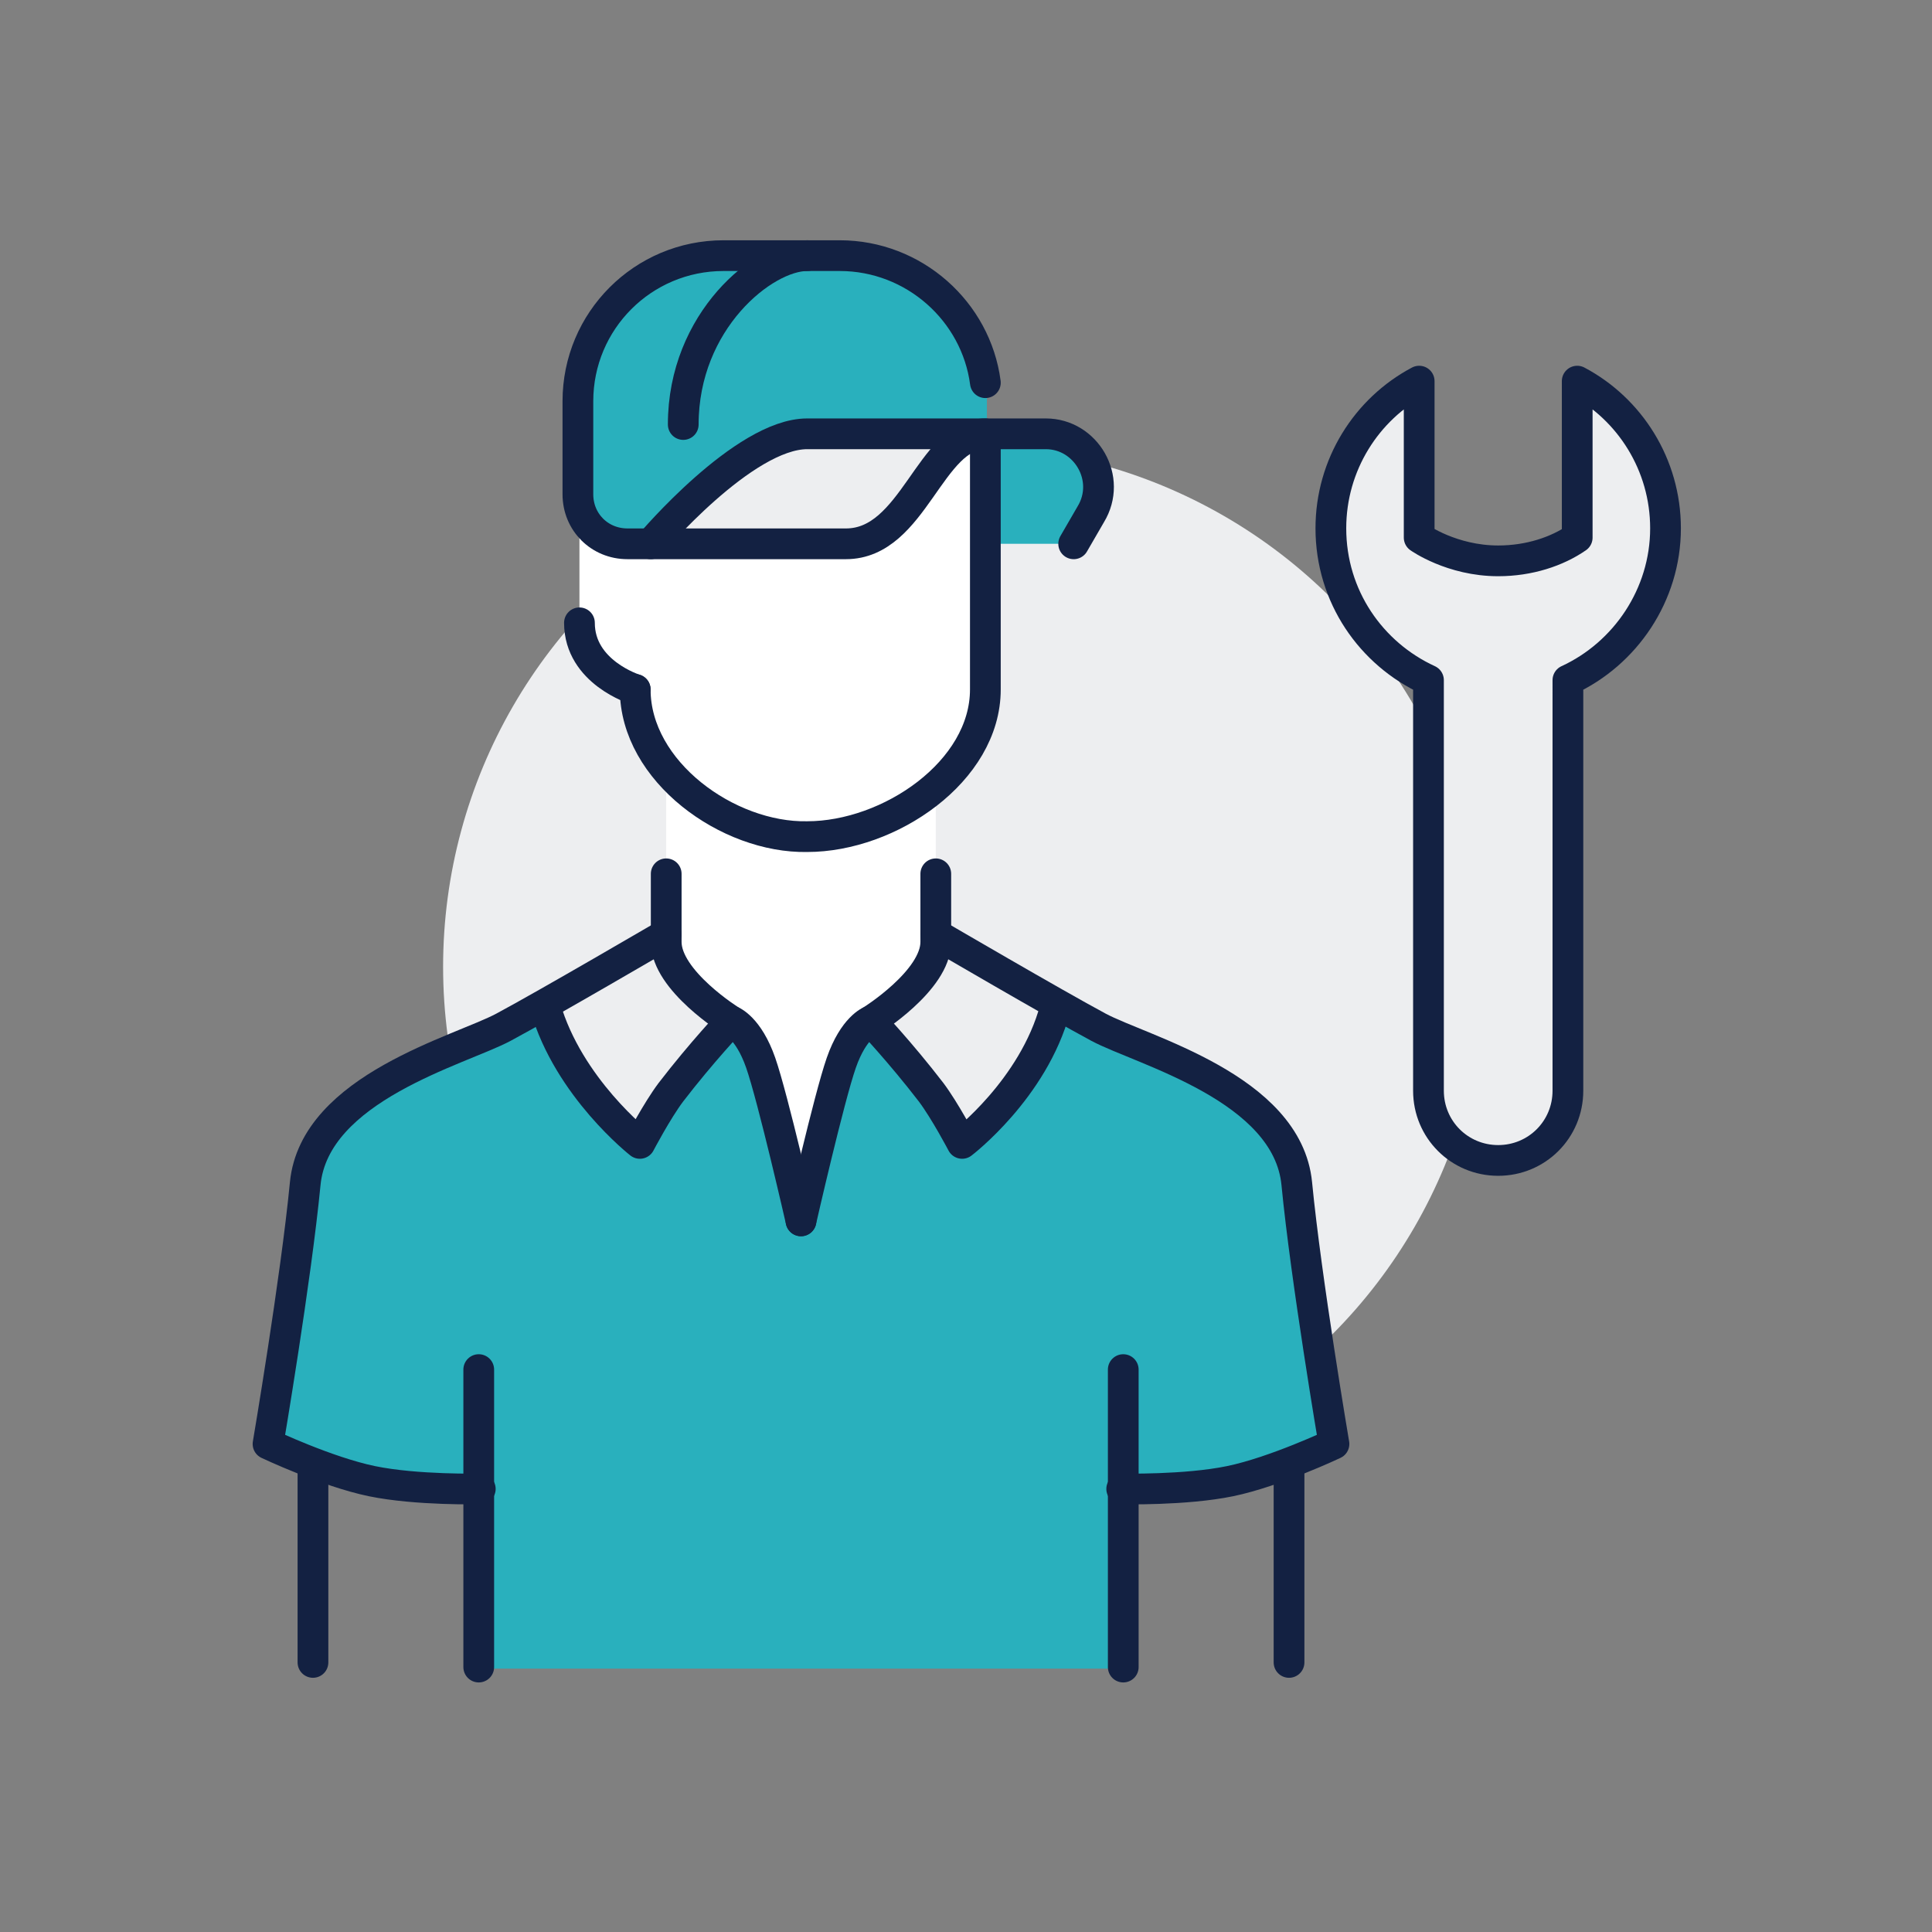 <?xml version="1.0" encoding="utf-8"?>
<!-- Generator: Adobe Illustrator 24.1.3, SVG Export Plug-In . SVG Version: 6.00 Build 0)  -->
<svg version="1.1" id="Layer_1" xmlns="http://www.w3.org/2000/svg" xmlns:xlink="http://www.w3.org/1999/xlink" x="0px" y="0px"
	 viewBox="0 0 124.7 124.7" style="enable-background:new 0 0 124.7 124.7;" xml:space="preserve">
<rect x="0" y="0" width="124.7" height="124.7" fill="#808080" stroke="none"/>
<style type="text/css">
	.st0{fill:#EDEEF0;}
	.st1{fill:#29B0BD;}
	.st2{fill:none;}
	.st3{fill:#EDEEF0;stroke:#FFFFFF;stroke-miterlimit:10;}
	.st4{fill:#FFFFFF;}
	.st5{fill:none;stroke:#132142;stroke-width:1.984;stroke-linecap:round;stroke-linejoin:round;stroke-miterlimit:10;}
	.st6{fill:#EDEEF0;stroke:#132142;stroke-width:1.984;stroke-linecap:round;stroke-linejoin:round;stroke-miterlimit:10;}
</style>
<circle class="st0" cx="62.2" cy="62.4" r="33.6"/>
<path class="st1" d="M72.6,96.1c0,0,4.1,0.1,7-0.5s6.7-2.4,6.7-2.4s-1.9-10.6-2.4-16.8c-0.6-6.2-10-8.6-12.8-10.1s-10.5-6-10.5-6H43
	c0,0-7.7,4.5-10.5,6s-12.2,3.9-12.8,10.1c-0.6,6.2-2.4,16.8-2.4,16.8s3.8,1.8,6.7,2.4s7,0.5,7,0.5v11.6h41.6V96.1z"/>
<path class="st2" d="M52.1,16.5c-2.8,0-8,4.2-8,10.9"/>
<path class="st1" d="M63.7,28h3.8c2.7,0,4.3,2.9,2.9,5.2l-1.1,1.9h-5.6L63.7,28"/>
<g>
	<path class="st3" d="M62.1,73.7c0,0,4.7-3.7,6.1-9c-3.4-1.9-7.7-4.4-7.7-4.4h-4.2v5.6c0,0,1.9,2,3.9,4.6
		C60.9,71.7,62.1,73.7,62.1,73.7z"/>
	<path class="st3" d="M35.3,65c1.4,5.2,6,8.8,6,8.8s1.1-2,2-3.3c1.9-2.7,3.9-4.6,3.9-4.6l0.6-5.6H43c0,0-4.4,2.6-7.7,4.4
		C35.3,64.8,35.3,64.9,35.3,65"/>
</g>
<path class="st4" d="M43,48c0,0,0,10.3,0,12.8s4.2,5.1,4.2,5.1s1.1,0.4,1.9,2.7c0.8,2.3,2.6,10.2,2.6,10.2s1.7-7.9,2.6-10.2
	c0.8-2.3,1.9-2.7,1.9-2.7s4.2-2.5,4.2-5.1s0-10.6,0-10.6L43,48z"/>
<path class="st4" d="M63.7,28v16.5c0,5.3-6.2,9.5-11.5,9.5l0,0C47,54.1,41,49.8,41,44.5l0,0c0,0-3.6-1.1-3.6-4.3v-8.4L59.8,27
	L63.7,28z"/>
<path class="st1" d="M63.7,28c-3.6,0-4.7,7.1-9,7.1h-3.2H40.6c-1.8,0-3.2-1.4-3.2-3.2v-6c0-5.2,4.2-9.4,9.4-9.4h7.5
	c4.8,0,8.8,3.6,9.4,8.2L63.7,28z"/>
<path class="st0" d="M54.7,35.1c4.4,0,5.4-7.1,9-7.1H52.1C48,28,42,35.1,42,35.1h9.5H54.7z"/>
<path class="st5" d="M52.1,16.5c-2.8,0-8,4.2-8,10.9"/>
<path class="st5" d="M69.3,35.1l1.1-1.9c1.4-2.3-0.3-5.2-2.9-5.2H52.1C48,28,42,35.1,42,35.1"/>
<path class="st5" d="M63.6,24.7c-0.6-4.6-4.6-8.2-9.4-8.2h-7.5c-5.2,0-9.4,4.2-9.4,9.4v6c0,1.8,1.4,3.2,3.2,3.2h10.9h3.2
	c4.4,0,5.4-7.1,9-7.1v16.5c0,5.3-6.2,9.5-11.5,9.5l0,0C47,54.1,41,49.8,41,44.5l0,0"/>
<path class="st5" d="M41,44.5c0,0-3.6-1.1-3.6-4.3"/>
<path class="st5" d="M60.4,56.4c0,0,0,1.9,0,4.4s-4.2,5.1-4.2,5.1s-1.1,0.4-1.9,2.7c-0.8,2.3-2.6,10.2-2.6,10.2"/>
<path class="st5" d="M56.2,65.9c0,0,1.9,2,3.9,4.6c0.9,1.2,2,3.3,2,3.3s4.6-3.5,6-8.7"/>
<path class="st5" d="M60.4,60.3c0,0,7.7,4.5,10.5,6s12.2,3.9,12.8,10.1c0.6,6.2,2.4,16.8,2.4,16.8s-3.8,1.8-6.7,2.4
	c-2.9,0.6-7,0.5-7,0.5"/>
<line class="st5" x1="72.5" y1="88.4" x2="72.5" y2="107.6"/>
<line class="st5" x1="83.2" y1="107.3" x2="83.2" y2="94.5"/>
<path class="st5" d="M43,56.4c0,0,0,1.9,0,4.4s4.2,5.1,4.2,5.1s1.1,0.4,1.9,2.7c0.8,2.3,2.6,10.2,2.6,10.2"/>
<path class="st5" d="M47.2,65.9c0,0-1.9,2-3.9,4.6c-0.9,1.2-2,3.3-2,3.3s-4.6-3.6-6.1-8.8"/>
<path class="st5" d="M43,60.3c0,0-7.7,4.5-10.5,6s-12.2,3.9-12.8,10.1c-0.6,6.2-2.4,16.8-2.4,16.8s3.8,1.8,6.7,2.4s7,0.5,7,0.5"/>
<line class="st5" x1="30.9" y1="88.4" x2="30.9" y2="107.6"/>
<line class="st5" x1="20.2" y1="107.3" x2="20.2" y2="94.5"/>
<path class="st6" d="M101.8,26.8v7.9c-1.3,0.9-3.1,1.5-5.1,1.5c-3,0-5.1-1.5-5.1-1.5v-7.9v-2.2c-3.4,1.8-5.7,5.4-5.7,9.5
	c0,4.4,2.6,8.1,6.3,9.8v20.2v6.3c0,2.5,2,4.5,4.5,4.5l0,0c2.5,0,4.5-2,4.5-4.5v-6.3V43.9c3.7-1.7,6.3-5.5,6.3-9.8
	c0-4.1-2.3-7.7-5.7-9.5L101.8,26.8L101.8,26.8z"/>
</svg>

